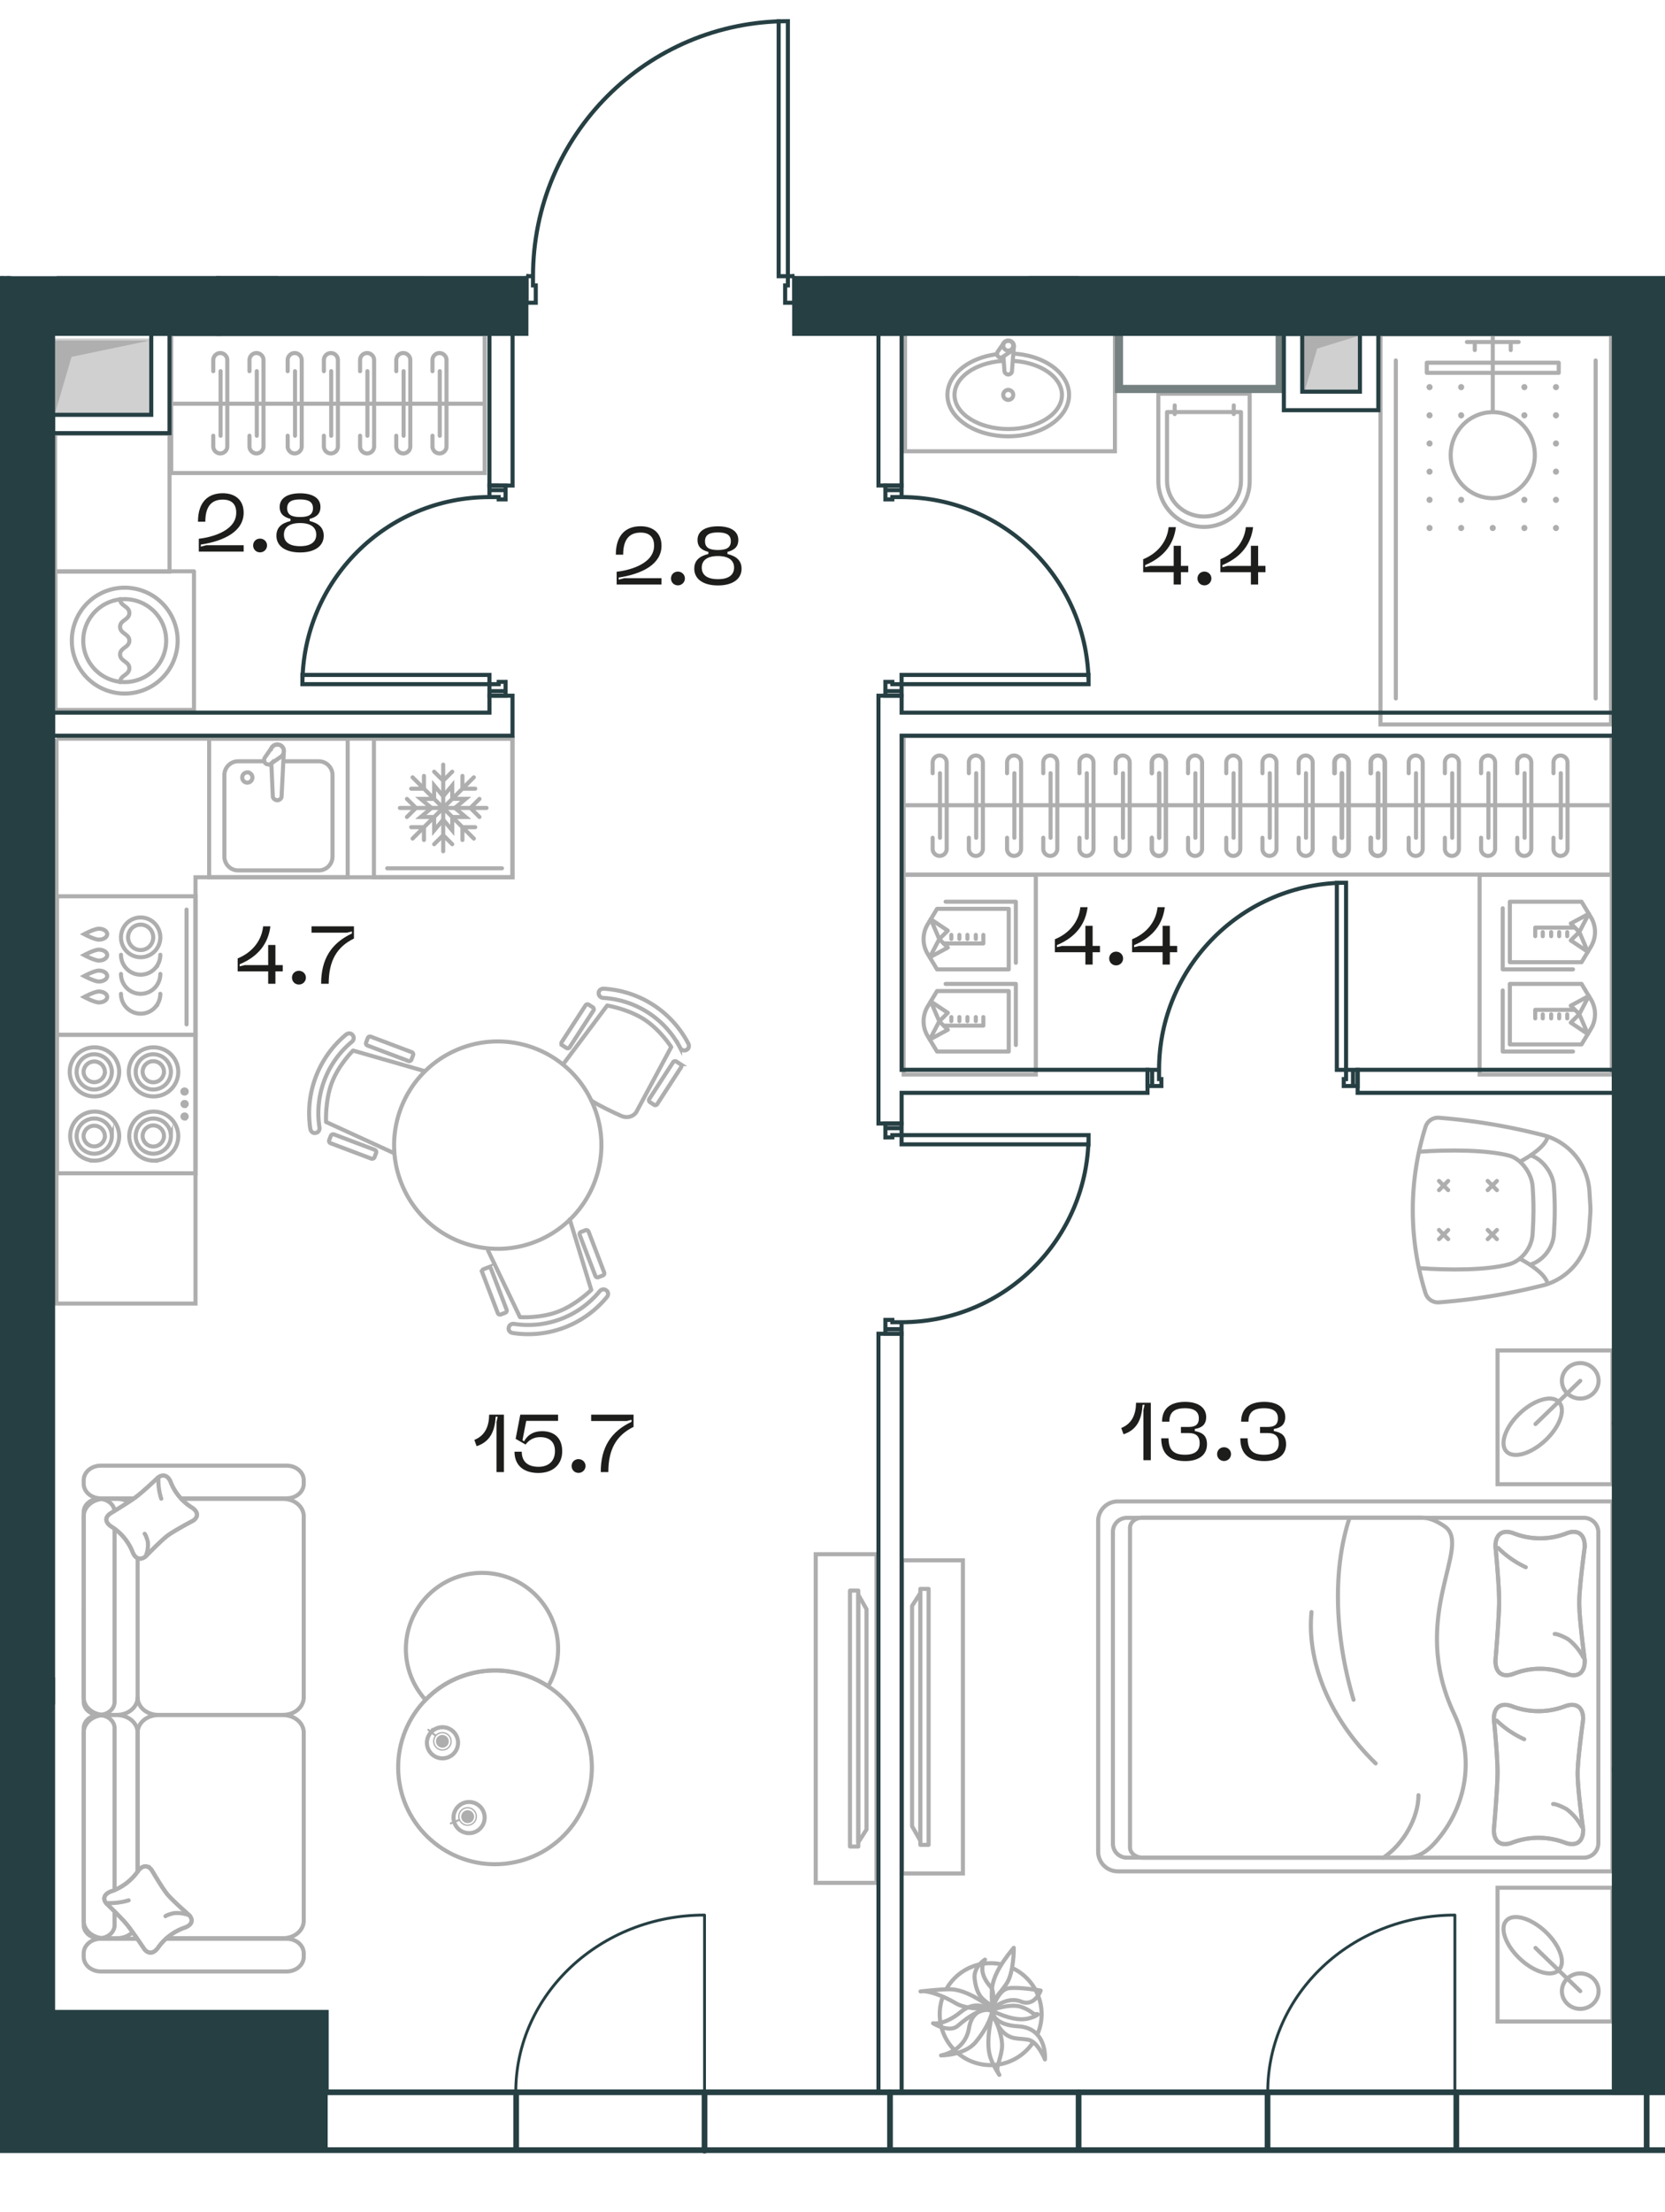 <svg version="1.1" xmlns="http://www.w3.org/2000/svg" xmlns:xlink="http://www.w3.org/1999/xlink" viewBox="198.227 533.916 204.415 271.436"><path fill="none" d="M295.753 567.81h106.889v237.542H198.227V567.813h64.624v-12.055l4.496-10.598 14.537-11.148 13.869-.096v33.893z"></path><path fill="none" d="M295.732 574.89h100.283v215.857h-157.81v-9.92H204.74V574.888h90.991z"></path><clipPath id="a"><path fill="none" d="M295.753 567.81h106.889v237.542H198.227V567.813h64.624v-12.055l4.496-10.598 14.537-11.148 13.869-.096v33.893z"></path></clipPath><g clip-path="url(#a)"><path fill="none" stroke="#263f43" stroke-linecap="square" stroke-miterlimit="10" stroke-width=".5" d="M308.913 673.221h22.961m0 1.134h-22.961m0-56.474h22.961m0-1.134h-22.961m-50.598 1.134h-22.96m0-1.134h22.96m105.172 48.462v-22.961m-1.134 0v22.961m-53.44 30.973c12.681 0 22.961-10.28 22.961-22.96m0-55.341c0-12.68-10.28-22.96-22.961-22.96m54.574 47.327c-12.681 0-22.961 10.28-22.961 22.961m-82.211-70.289c-12.68 0-22.96 10.28-22.96 22.962m73.558 56.473v-1.134m22.961 0v1.134m-22.961-1.134h-1.134m-.849.284v-1.134m0 24.661v-1.134m.85.284h1.133m0-79.435v1.134m22.961 0v-1.134m-22.961 1.134h-1.134m-.849-.283v1.134m0-24.662v1.134m.85-.284h1.133m53.44 70.289h1.134m0-22.961h-1.134m1.134 22.961v1.134m-.284.85h1.134m-24.661 0h1.134m-.284-.851v-1.134m-82.211-48.461v1.134m-22.96 0v-1.134m22.96 1.134h1.134m.851-.283v1.134m0-24.662v1.134m-.85-.284h-1.135m48.615 77.451v-.567m1.983 0v.567m0 24.661v.567m-1.983.001v-.568m0-78.301v.567m1.983 0v-.567m0-24.661v-.567m-1.983 0v.567m57.407 73.123h.567m0-1.984h-.567m-24.661 0h-.567m0 1.984h.567M260.3 618.732v.567m-1.985 0v-.567m0-24.662v-.567m1.985 0v.567m48.613 78.301v.85m-1.133.284h-.85m0 22.394h.849m1.134.283v.85m0-78.301v-.85m-1.133-.283h-.85m0-22.394h.849m1.134-.284v-.85m55.424 71.139h-.85m-.284 1.133v.85m-22.393.001v-.85m-.284-1.134h-.85m-81.361-46.477v-.85m1.135-.284h.85m0-22.394h-.85m-1.135-.284v-.85m49.465 79.151v.283m0 22.395v.283m0-78.301v-.283m0-22.394v-.283m55.707 71.421h-.284m-22.393 0h-.283m-81.077-48.461v-.283m0-22.394v-.283m47.48 77.45h1.983m0 24.661h-1.984m.001-25.228h1.983m0 .567h-1.984m.001 24.661h1.983m0 .568h-1.984m.001-78.869h1.983m0-24.661h-1.984m.001 25.228h1.983m0-.567h-1.984m.001-24.661h1.983m0-.567h-1.984m57.408 73.69v-1.984m-24.661 0v1.984m25.228 0v-1.984m-.567 0v1.984m-24.661 0v-1.984m-.567 0v1.984M260.3 618.732h-1.984m-.001-24.662h1.984m.001 25.229h-1.984m-.001-.567h1.984m.001-24.662h-1.984m-.001-.567h1.984m3.706-22.433v-2.127m0 0h-.34m-.001 0v-1.134m0 .001h-.794m0 0v3.26m0 0h1.135m31.748 0v-3.26m0 0h-.794m0 0v1.133m0 0h-.34m0 0v2.126m0 .001h1.134m-.794-34.555v31.294m0 .001h-1.134m0 0v-31.295M262.87 567.81v3.26m32.883-3.26v3.26m-66.922-29.913h3.26m0 0v-.794m0 0h-1.134m0 0v-.34m0 0h-2.126m0 0v1.134m34.555-.794h-31.294m-.001 0v-1.134m0 .001h31.294m.001 0v1.133m-31.295.794h-3.26m66.128-4.642c-17.283 0-31.294 14.01-31.294 31.294m-.279-27.446c0-17.283-14.011-31.294-31.294-31.294"></path><path fill="#d0d0d0" d="M299.44 451.025h26.713v118.478H299.44zm-68.832 99.103h19.712v18.2h-19.712zM358.01 574.81h7.15v7.235h-7.15zm-153.41.645h12.198v9.37H204.6zm.85-19.871h19.57v12.23h-19.57z"></path><path fill="#afafaf" d="M301.171 563.375v-33.158h23.616l-18.059 5.15-5.557 28.008zm-52.343 4.233h-16.49v-16.353l3.892 12.708 12.598 3.645zm-43.377.205v-12.055h19.57l-16.099 2.438-3.47 9.617zm152.913 14.232v-6.955h6.797l-5.223 1.604-1.574 5.351zm-153.383 2.61v-8.949h11.642l-9.61 2.002-2.032 6.947z"></path><path fill="#758081" fill-rule="evenodd" d="M252.504 567.803v-20.126h-20.409v3.402h17.007v16.724h3.402zm72.284-115.653v-3.402h-27.213v119.055h3.401V452.15h23.812z"></path><path d="M322.553 775.458a6.249 6.249 0 0 1 3.08 8.024m-11.162-5.561a6.245 6.245 0 0 1 6.534-2.969m4.032 9.638a6.249 6.249 0 0 1-11.088-5.542" fill="none" stroke="#aeaeae" stroke-miterlimit="10" stroke-width=".5"></path><path d="M320.08 780.973s1.393 2.73 1.149 4.404-.834 2.253-.402 3.002c.432.75-.663-.925-.99-1.909-.328-.985-.466-2.585.244-5.497Zm-.225-.353s2.421-.89 3.749-.411c1.328.477 1.398.938 1.772.888.725-.1-.232.415-1.081.573-.848.158-2.17.048-4.44-1.05Z" fill="none" stroke="#aeaeae" stroke-linecap="round" stroke-linejoin="round" stroke-width=".5"></path><path d="M325.994 778.202s-.711 2.046-2.434 1.346c-1.722-.7-3.493.895-3.493.895s.698-2.332 1.965-2.522c1.267-.19 3.962.281 3.962.281Zm-6.013 1.863s.466-1.657-.134-2.322c-1.782-1.98-.69-3.336-.69-3.336s-1.439.874-1.273 2.343c.166 1.468.647 2.123.918 2.395.57.57 1.18.92 1.18.92Zm-.133.612s-1.578-1.545-3.662.152c-2.084 1.698-3.404 1.39-3.404 1.39s1.972 1.239 3.044.306c2.995-2.608 4.022-1.848 4.022-1.848Z" fill="none" stroke="#aeaeae" stroke-linecap="round" stroke-linejoin="round" stroke-width=".5"></path><path d="M320.085 780.58s-2.41-.637-2.896 2.247c-.488 2.884-3.427 3.336-3.427 3.336s2.9 0 4.25-1.632c1.882-2.27 2.073-3.95 2.073-3.95Zm6.433 6.072s.326-3.862-3.305-4.062c-2.92-.16-3.164-1.676-3.164-1.676s.475 1.525 1.291 2.343c1.02 1.02 1.926.769 3.11.976 1.18.207 2.068 2.419 2.068 2.419Z" fill="none" stroke="#aeaeae" stroke-linecap="round" stroke-linejoin="round" stroke-width=".5"></path><path d="M322.69 772.955s.04 3.064-.92 4.457c-.959 1.393-1.765 1.978-1.71 2.841.055.864-.164-1.449-.022-2.478.141-1.028.726-2.524 2.652-4.82Z" fill="none" stroke="#aeaeae" stroke-linecap="round" stroke-linejoin="round" stroke-width=".5"></path><path d="M320.067 780.42s-3.057.216-4.503-.66c-1.446-.879-3.338-1.57-4.196-1.467-.859.105 2.699-.325 3.733-.243 1.035.082 2.562.58 4.966 2.37Z" fill="none" stroke="#aeaeae" stroke-linecap="round" stroke-linejoin="round" stroke-width=".5"></path><path d="M375.217 693.72a75.214 75.214 0 0 0 12.222-2.005l.466-.117a7.627 7.627 0 0 0 5.425-6.759l.138-1.915c.025-.338.026-.678.006-1.016l-.109-1.774a7.628 7.628 0 0 0-5.355-6.82l-.314-.082a75.156 75.156 0 0 0-12.755-2.139 1.609 1.609 0 0 0-1.7 1.116v.001a34.059 34.059 0 0 0 0 20.408l.001.006a1.607 1.607 0 0 0 1.7 1.117l.275-.022Z" fill="none" stroke="#aeaeae" stroke-miterlimit="10" stroke-width=".5"></path><path d="M372.433 689.545h.001c3.683.266 8.34.276 11.082-.478 1.555-.427 2.761-2.042 2.868-3.651l.01-.134c.127-1.962.138-3.674.005-5.635l-.015-.162c-.107-1.608-1.45-3.38-2.868-3.744-2.766-.713-7.399-.744-11.082-.478" fill="none" stroke="#aeaeae" stroke-miterlimit="10" stroke-width=".5"></path><path d="M386.042 689.124c1.6-.43 2.842-2.06 2.953-3.684l.009-.135c.132-1.978.142-3.706.006-5.684l-.015-.163c-.111-1.623-1.494-3.409-2.953-3.777" fill="none" stroke="#aeaeae" stroke-miterlimit="10" stroke-width=".5"></path><path d="M384.817 688.389s3.162 1.6 3.415 3.098m-3.415-14.993s3.162-1.601 3.415-3.098" fill="none" stroke="#aeaeae" stroke-miterlimit="10" stroke-width=".5"></path><path fill="none" stroke="#aeaeae" stroke-linecap="round" stroke-linejoin="round" stroke-width=".5" d="m374.897 679.971 1.125-1.125m-1.125 0 1.125 1.125m-1.125 6.017 1.125-1.125m-1.125 0 1.125 1.125m4.855-6.017 1.126-1.125m-1.126 0 1.126 1.125m-1.126 6.017 1.126-1.125m-1.126 0 1.126 1.125"></path><path d="M236.33 672.454a12.522 12.522 0 0 1 4.374-11.562c.263-.218.626-.197.795.034l.057.075c.17.23.107.567-.13.763a11.39 11.39 0 0 0-3.977 10.516c.047.302-.128.596-.408.656l-.092.019c-.281.06-.566-.163-.62-.501Z" fill="none" stroke="#aeaeae" stroke-miterlimit="10" stroke-width=".5"></path><path d="m246.478 675.378-8.222-3.77s-.131-2.59.708-4.809c.839-2.218 2.608-3.955 2.608-3.955l8.703 2.497" fill="none" stroke="#aeaeae" stroke-linecap="round" stroke-linejoin="round" stroke-width=".5"></path><path d="m243.176 661.852.205-.541a.29.29 0 0 1 .374-.17l5.018 1.898a.29.29 0 0 1 .17.375l-.206.542a.29.29 0 0 1-.373.168l-5.019-1.898a.29.29 0 0 1-.169-.374Z" fill="none" stroke="#aeaeae" stroke-miterlimit="10" stroke-width=".5"></path><rect x="240.944" y="671.649" width="1.16" height="5.946" rx=".29" ry=".29" transform="rotate(-69.286 241.524 674.622)" fill="none" stroke="#aeaeae" stroke-miterlimit="10" stroke-width=".5"></rect><path d="M272.73 693.1a12.522 12.522 0 0 1-11.548 4.408c-.339-.052-.564-.337-.504-.617l.02-.092c.058-.28.351-.457.655-.41a11.39 11.39 0 0 0 10.503-4.01c.195-.237.531-.3.763-.132l.075.057c.231.17.254.531.036.795Z" fill="none" stroke="#aeaeae" stroke-miterlimit="10" stroke-width=".5"></path><path d="m268.177 683.57 2.642 8.65s-1.85 1.819-4.066 2.665c-2.215.846-4.688.677-4.688.677l-3.913-8.165" fill="none" stroke="#aeaeae" stroke-linecap="round" stroke-linejoin="round" stroke-width=".5"></path><path d="m257.596 689.674.54-.206a.29.29 0 0 1 .375.167l1.914 5.013a.29.29 0 0 1-.167.373l-.542.207a.29.29 0 0 1-.374-.167l-1.914-5.011a.29.29 0 0 1 .168-.376Zm11.974-4.571.54-.206a.29.29 0 0 1 .375.167l1.917 5.01a.29.29 0 0 1-.167.375l-.542.207a.29.29 0 0 1-.374-.167l-1.917-5.01a.29.29 0 0 1 .167-.376Zm2.786-29.85a12.522 12.522 0 0 1 10.372 6.725c.158.303.061.653-.201.77l-.085.04c-.262.117-.577-.016-.719-.288a11.387 11.387 0 0 0-9.433-6.116c-.306-.019-.556-.252-.556-.539l.001-.093c0-.288.28-.519.621-.499Z" fill="none" stroke="#aeaeae" stroke-miterlimit="10" stroke-width=".5"></path><path d="m267.347 664.551 5.427-7.236s2.56.421 4.55 1.711c1.99 1.29 3.312 3.386 3.312 3.386l-4.285 7.976c-.38.586-1.163.787-1.859.474-1.103-.497-2.698-1.252-3.636-1.86" fill="none" stroke="#aeaeae" stroke-linecap="round" stroke-linejoin="round" stroke-width=".5"></path><path d="m277.947 668.779 2.918-4.502a.29.29 0 0 1 .4-.086l.487.316a.29.29 0 0 1 .086.4l-2.92 4.502a.29.29 0 0 1-.4.086l-.486-.315a.29.29 0 0 1-.085-.401Zm-10.756-6.973 2.918-4.502a.29.29 0 0 1 .401-.086l.487.315a.29.29 0 0 1 .085.4l-2.919 4.503a.29.29 0 0 1-.4.086l-.486-.315a.29.29 0 0 1-.086-.401Zm-13.084 1.046c-6.405 2.889-9.255 10.423-6.366 16.829 2.889 6.405 10.424 9.255 16.829 6.366 6.405-2.89 9.255-10.424 6.366-16.83-2.89-6.404-10.424-9.254-16.829-6.365Zm-.074 94.801a1.91 1.91 0 1 0 3.526-1.465 1.91 1.91 0 0 0-3.526 1.465Z" fill="none" stroke="#aeaeae" stroke-miterlimit="10" stroke-width=".5"></path><path d="M254.638 757.243a1.074 1.074 0 1 0 1.984-.823 1.074 1.074 0 0 0-1.984.823Z" fill="none" stroke="#aeaeae" stroke-linecap="round" stroke-linejoin="round" stroke-width=".16"></path><path d="M254.901 757.134a.79.79 0 1 0 1.458-.605.79.79 0 0 0-1.458.605" fill="#aeaeae" fill-rule="evenodd"></path><path fill="none" stroke="#aeaeae" stroke-linecap="round" stroke-linejoin="round" stroke-width=".24" d="m253.567 757.688 1.021-.424"></path><path d="M251.066 746.595a1.91 1.91 0 1 0 2.972 2.401 1.91 1.91 0 0 0-2.972-2.4Z" fill="none" stroke="#aeaeae" stroke-miterlimit="10" stroke-width=".5"></path><path d="M251.714 746.932a1.074 1.074 0 1 0 1.671 1.35 1.074 1.074 0 0 0-1.67-1.35Z" fill="none" stroke="#aeaeae" stroke-linecap="round" stroke-linejoin="round" stroke-width=".16"></path><path d="M251.936 747.11a.79.79 0 1 0 1.228.994.79.79 0 0 0-1.228-.993" fill="#aeaeae" fill-rule="evenodd"></path><path fill="none" stroke="#aeaeae" stroke-linecap="round" stroke-linejoin="round" stroke-width=".24" d="m250.813 746.203.859.694"></path><path d="M270.82 749.51c-.72-6.526-6.592-11.235-13.118-10.517-6.528.718-11.236 6.59-10.52 13.118.72 6.526 6.593 11.235 13.119 10.517 6.528-.72 11.237-6.592 10.519-13.118Z" fill="none" stroke="#aeaeae" stroke-miterlimit="10" stroke-width=".5"></path><path d="M266.693 735.268a9.26 9.26 0 0 1-1.169 5.603 11.837 11.837 0 0 0-7.823-1.879 11.846 11.846 0 0 0-7.228 3.534 9.275 9.275 0 0 1-2.358-5.214 9.345 9.345 0 0 1 8.267-10.31 9.345 9.345 0 0 1 10.311 8.266Z" fill="none" stroke="#aeaeae" stroke-miterlimit="10" stroke-width=".5"></path><path d="M215.123 725.136v17.091c0 1.185-1.134 2.146-2.533 2.146h-1.555c-1.4 0-2.533-.96-2.533-2.146V720.01c0-1.186 1.134-2.147 2.533-2.147h1.555c.524 0 1.012.135 1.417.367m.473-.43h-3.868c-1.165 0-2.11-.8-2.11-1.789v-.439c0-.988.945-1.789 2.11-1.789h22.795c1.166 0 2.111.801 2.111 1.79v.438c0 .988-.945 1.79-2.11 1.79h-12.919m-1.814 54.043h14.731c1.166 0 2.112.8 2.112 1.789v.439c0 .988-.946 1.789-2.112 1.789h-22.794c-1.166 0-2.11-.801-2.11-1.79v-.438c0-.988.944-1.79 2.11-1.79h4.422" fill="none" stroke="#aeaeae" stroke-linecap="round" stroke-linejoin="round" stroke-width=".5"></path><path d="M212.296 721.536v21.23c0 .888-.85 1.608-1.897 1.608-1.048 0-1.897-.72-1.897-1.608v-23.294c0-.888.85-1.608 1.897-1.608.986 0 1.797.638 1.888 1.455m8.202-1.456h12.496c1.399 0 2.533.961 2.533 2.146v22.218c0 1.185-1.134 2.146-2.533 2.146h-15.33c-1.398 0-2.532-.96-2.532-2.146m-.642 28.835c-.464.441-1.14.719-1.892.719h-1.554c-1.4 0-2.533-.962-2.533-2.147v-23.087c0-1.186 1.133-2.147 2.533-2.147h1.554c1.4 0 2.534.961 2.534 2.147v17.057" fill="none" stroke="#aeaeae" stroke-linecap="round" stroke-linejoin="round" stroke-width=".5"></path><path d="M212.296 768.497v1.676c0 .888-.85 1.608-1.897 1.608-1.048 0-1.897-.72-1.897-1.608v-24.165c0-.887.85-1.607 1.897-1.607 1.047 0 1.897.72 1.897 1.607v19.858m2.827-2.263v-17.057c0-1.185 1.134-2.146 2.533-2.146h15.329c1.399 0 2.534.961 2.534 2.146v23.088c0 1.185-1.135 2.146-2.534 2.146h-14.31" fill="none" stroke="#aeaeae" stroke-linecap="round" stroke-linejoin="round" stroke-width=".5"></path><path d="M221.981 720.508c-.025.021-2.224 1.176-3.104 1.808-.873.631-2.759 2.61-2.795 2.632-.688.518-1.288.208-1.59-.598a6.487 6.487 0 0 0-2.532-3.046c-.755-.466-.935-1.094-.247-1.61.018-.015 2.183-1.323 3.129-2.006.942-.68 2.748-2.42 2.771-2.435.687-.518 1.288-.208 1.591.598a6.474 6.474 0 0 0 2.531 3.046c.755.466.934 1.094.246 1.611Z" fill="none" stroke="#aeaeae" stroke-miterlimit="10" stroke-width=".5"></path><path d="M221.981 720.508c-.025.021-2.224 1.176-3.104 1.808-.873.631-2.759 2.61-2.795 2.632-.688.518-1.288.208-1.59-.598a6.487 6.487 0 0 0-2.532-3.046c-.755-.466-.935-1.094-.247-1.61.018-.015 2.183-1.323 3.129-2.006.942-.68 2.748-2.42 2.771-2.435.687-.518 1.288-.208 1.591.598a6.474 6.474 0 0 0 2.531 3.046c.755.466.934 1.094.246 1.611Z" fill="none" stroke="#aeaeae" stroke-linecap="round" stroke-linejoin="round" stroke-width=".5"></path><path d="M216.18 724.724a3.584 3.584 0 0 0 .2-1.535c-.017-.183-.25-.92-.393-1.043m1.685-6.677a7.234 7.234 0 0 0 .353 2.375" fill="none" stroke="#aeaeae" stroke-linecap="round" stroke-linejoin="round" stroke-width=".5"></path><path d="M216.822 763.37c.022.024 1.235 2.116 1.9 2.955.663.829 2.742 2.624 2.766 2.658.544.655.218 1.226-.63 1.514a6.695 6.695 0 0 0-3.2 2.409c-.49.719-1.15.889-1.692.234-.015-.016-1.39-2.077-2.107-2.977-.717-.896-2.544-2.615-2.56-2.636-.543-.655-.218-1.226.629-1.514a6.7 6.7 0 0 0 3.2-2.41c.49-.717 1.15-.89 1.694-.233Z" fill="none" stroke="#aeaeae" stroke-miterlimit="10" stroke-width=".5"></path><path d="M216.822 763.37c.022.024 1.235 2.116 1.9 2.955.663.829 2.742 2.624 2.766 2.658.544.655.218 1.226-.63 1.514a6.695 6.695 0 0 0-3.2 2.409c-.49.719-1.15.889-1.692.234-.015-.016-1.39-2.077-2.107-2.977-.717-.896-2.544-2.615-2.56-2.636-.543-.655-.218-1.226.629-1.514a6.7 6.7 0 0 0 3.2-2.41c.49-.717 1.15-.89 1.694-.233Z" fill="none" stroke="#aeaeae" stroke-linecap="round" stroke-linejoin="round" stroke-width=".5"></path><path d="M221.252 768.89a4.154 4.154 0 0 0-1.613-.19c-.193.016-.966.237-1.096.373m-7.017-1.603a8.31 8.31 0 0 0 2.495-.336" fill="none" stroke="#aeaeae" stroke-linecap="round" stroke-linejoin="round" stroke-width=".5"></path><path fill="none" stroke="#aeaeae" stroke-miterlimit="10" stroke-width=".5" d="M298.374 724.655h7.467v40.333h-7.467z"></path><path fill="none" stroke="#aeaeae" stroke-linecap="round" stroke-linejoin="round" stroke-width=".5" d="M302.582 729.118h1.016v31.408h-1.016z"></path><path fill="none" stroke="#aeaeae" stroke-linecap="round" stroke-linejoin="round" stroke-width=".5" d="M303.597 760.02v-30.396l1.016 1.78v27.032l-1.016 1.583z"></path><path fill="none" stroke="#aeaeae" stroke-miterlimit="10" stroke-width=".5" d="M382.083 699.646h14.108v16.42h-14.108z"></path><path d="M389.983 703.374c0 1.202 1.009 2.176 2.254 2.176 1.244 0 2.254-.974 2.254-2.176s-1.01-2.176-2.254-2.176c-1.245 0-2.254.974-2.254 2.176Zm-5.23 4.049c-1.758 1.697-2.447 3.785-1.539 4.662.91.877 3.07.21 4.83-1.486 1.757-1.698 2.446-3.785 1.538-4.662-.908-.877-3.07-.212-4.829 1.486Z" fill="none" stroke="#aeaeae" stroke-miterlimit="10" stroke-width=".5"></path><path fill="none" stroke="#aeaeae" stroke-linecap="round" stroke-miterlimit="10" stroke-width=".5" d="m389.583 705.937 2.654-2.563m-5.497 5.306 2.655-2.563"></path><path fill="none" stroke="#aeaeae" stroke-miterlimit="10" stroke-width=".5" d="M382.083 765.584h14.108v16.42h-14.108z"></path><path d="M389.983 778.276c0-1.202 1.009-2.176 2.254-2.176 1.244 0 2.254.974 2.254 2.176s-1.01 2.176-2.254 2.176c-1.245 0-2.254-.974-2.254-2.176Zm-5.23-4.048c-1.758-1.698-2.447-3.785-1.539-4.662.91-.877 3.07-.212 4.83 1.486 1.757 1.697 2.446 3.785 1.538 4.662s-3.07.211-4.829-1.486Z" fill="none" stroke="#aeaeae" stroke-miterlimit="10" stroke-width=".5"></path><path fill="none" stroke="#aeaeae" stroke-linecap="round" stroke-miterlimit="10" stroke-width=".5" d="m389.583 775.714 2.654 2.562m-5.497-5.306 2.655 2.564"></path><path d="M335.463 718.175h60.728v45.398h-60.728a2.413 2.413 0 0 1-2.413-2.413v-40.572a2.413 2.413 0 0 1 2.413-2.413Z" fill="none" stroke="#aeaeae" stroke-miterlimit="10" stroke-width=".5"></path><path d="M336.573 720.189h56.105c.983 0 1.78.797 1.78 1.78v38.145a1.78 1.78 0 0 1-1.781 1.779h-56.104a1.712 1.712 0 0 1-1.712-1.712v-38.28c0-.945.767-1.712 1.712-1.712Z" fill="none" stroke="#aeaeae" stroke-miterlimit="10" stroke-width=".5"></path><path d="M392.79 723.712c.003.062-.64 4.671-.678 6.724-.033 2.036.683 7.19.679 7.27 0 1.631-.98 2.131-2.306 1.594a8.877 8.877 0 0 0-6.354 0c-1.327.537-2.306.037-2.305-1.595-.001-.04.412-4.787.45-6.996.035-2.2-.451-6.946-.45-6.997 0-1.63.978-2.13 2.305-1.595a8.877 8.877 0 0 0 6.354 0c1.327-.536 2.308-.037 2.306 1.595Z" fill="none" stroke="#aeaeae" stroke-miterlimit="10" stroke-width=".5"></path><path d="M392.79 723.712c.003.062-.64 4.671-.678 6.724-.033 2.036.683 7.19.679 7.27 0 1.631-.98 2.131-2.306 1.594a8.877 8.877 0 0 0-6.354 0c-1.327.537-2.306.037-2.305-1.595-.001-.04.412-4.787.45-6.996.035-2.2-.451-6.946-.45-6.997 0-1.63.978-2.13 2.305-1.595a8.877 8.877 0 0 0 6.354 0c1.327-.536 2.308-.037 2.306 1.595Z" fill="none" stroke="#aeaeae" stroke-linecap="round" stroke-linejoin="round" stroke-width=".5"></path><path d="M392.597 737.289a6.903 6.903 0 0 0-1.778-2.151c-.252-.2-1.42-.751-1.718-.693m-6.941-10.558a12.126 12.126 0 0 0 3.389 2.366" fill="none" stroke="#aeaeae" stroke-linecap="round" stroke-linejoin="round" stroke-width=".5"></path><path d="M336.958 760.632c0 .697.698 1.262 1.562 1.262h32.376c1.517 0 2.606-.85 3.452-1.778 3.602-3.956 5.193-9.981 2.412-15.85-5.722-12.076 2.36-20.63-1.19-23.04-.822-.558-1.774-1.07-2.905-1.07H338.52c-.863 0-1.562.565-1.562 1.262v39.214" fill="none" stroke="#aeaeae" stroke-miterlimit="10" stroke-width=".5"></path><path d="M368.066 761.894c2.493-1.664 4.31-4.936 4.31-7.667m-13.133-22.473c-.59 6.004 2.147 13.04 7.88 18.574m-3.209-30.14c-1.98 5.982-1.975 14.02.493 22.328" fill="none" stroke="#aeaeae" stroke-linecap="round" stroke-miterlimit="10" stroke-width=".5"></path><path d="M392.596 744.891c.003.061-.639 4.537-.679 6.53-.032 1.977.684 6.98.68 7.06 0 1.583-.979 2.068-2.306 1.548a9.116 9.116 0 0 0-6.354 0c-1.327.521-2.306.035-2.305-1.549 0-.04.411-4.65.45-6.795.034-2.136-.45-6.745-.45-6.794 0-1.584.978-2.07 2.305-1.549a9.116 9.116 0 0 0 6.354 0c1.327-.52 2.307-.035 2.305 1.55Z" fill="none" stroke="#aeaeae" stroke-miterlimit="10" stroke-width=".5"></path><path d="M392.596 744.891c.003.061-.639 4.537-.679 6.53-.032 1.977.684 6.98.68 7.06 0 1.583-.979 2.068-2.306 1.548a9.116 9.116 0 0 0-6.354 0c-1.327.521-2.306.035-2.305-1.549 0-.04.411-4.65.45-6.795.034-2.136-.45-6.745-.45-6.794 0-1.584.978-2.07 2.305-1.549a9.116 9.116 0 0 0 6.354 0c1.327-.52 2.307-.035 2.305 1.55Z" fill="none" stroke="#aeaeae" stroke-linecap="round" stroke-linejoin="round" stroke-width=".5"></path><path d="M392.403 758.075a6.734 6.734 0 0 0-1.778-2.089c-.251-.193-1.42-.729-1.718-.673m-6.941-10.253a12.155 12.155 0 0 0 3.39 2.299" fill="none" stroke="#aeaeae" stroke-linecap="round" stroke-linejoin="round" stroke-width=".5"></path><path fill="none" stroke="#aeaeae" stroke-miterlimit="10" stroke-width=".5" d="M308.977 725.4h7.467v38.43h-7.467z"></path><path fill="none" stroke="#aeaeae" stroke-linecap="round" stroke-linejoin="round" stroke-width=".5" d="M311.219 728.911h1.016v31.408h-1.016z"></path><path fill="none" stroke="#aeaeae" stroke-linecap="round" stroke-linejoin="round" stroke-width=".5" d="M311.22 729.417v30.395l-1.017-1.78V731l1.016-1.582z"></path><path d="M339.641 636.73v1.362c0 .473.388.862.862.862a.865.865 0 0 0 .862-.862v-10.594a.865.865 0 0 0-.862-.862.865.865 0 0 0-.862.862v1.31m.901-.001v7.922m3.544.001v1.362c0 .473.388.862.86.862a.866.866 0 0 0 .864-.862v-10.594a.865.865 0 0 0-.863-.862.864.864 0 0 0-.861.862v1.31m.899-.001v7.922m3.793.001v1.362c0 .473.388.862.861.862a.866.866 0 0 0 .863-.862v-10.594a.865.865 0 0 0-.863-.862.864.864 0 0 0-.861.862v1.31m.899-.001v7.922m3.544.001v1.362c0 .473.388.862.862.862a.865.865 0 0 0 .862-.862v-10.594a.865.865 0 0 0-.862-.862.865.865 0 0 0-.862.862v1.31m.901-.001v7.922m3.544.001v1.362c0 .473.388.862.86.862a.866.866 0 0 0 .864-.862v-10.594a.865.865 0 0 0-.863-.862.864.864 0 0 0-.861.862v1.31m.9-.001v7.922m3.544.001v1.362c0 .473.388.862.86.862a.865.865 0 0 0 .863-.862v-10.594a.865.865 0 0 0-.862-.862.864.864 0 0 0-.861.862v1.31m.9-.001v7.922m3.543.001v1.362c0 .473.388.862.862.862a.865.865 0 0 0 .862-.862v-10.594a.865.865 0 0 0-.862-.862.865.865 0 0 0-.862.862v1.31m.901-.001v7.922" fill="none" stroke="#aeaeae" stroke-linecap="round" stroke-miterlimit="10" stroke-width=".5"></path><path d="M362.038 636.73v1.362c0 .473.388.862.862.862a.865.865 0 0 0 .862-.862v-10.594a.865.865 0 0 0-.862-.862.865.865 0 0 0-.862.862v1.31m.9-.001v7.922m3.544.001v1.362c0 .473.388.862.861.862a.866.866 0 0 0 .863-.862v-10.594a.865.865 0 0 0-.863-.862.864.864 0 0 0-.86.862v1.31m.899-.001v7.922m3.792.001v1.362c0 .473.388.862.861.862a.866.866 0 0 0 .863-.862v-10.594a.866.866 0 0 0-.863-.862.864.864 0 0 0-.86.862v1.31m.899-.001v7.922m3.544.001v1.362c0 .473.388.862.862.862a.865.865 0 0 0 .862-.862v-10.594a.865.865 0 0 0-.862-.862.865.865 0 0 0-.862.862v1.31m.9-.001v7.922m3.544.001v1.362c0 .473.388.862.861.862a.866.866 0 0 0 .863-.862v-10.594a.865.865 0 0 0-.863-.862.864.864 0 0 0-.861.862v1.31m.9-.001v7.922m3.545.001v1.362c0 .473.387.862.86.862a.865.865 0 0 0 .862-.862v-10.594a.865.865 0 0 0-.862-.862.864.864 0 0 0-.86.862v1.31m.899-.001v7.922m3.544.001v1.362c0 .473.388.862.862.862a.865.865 0 0 0 .862-.862v-10.594a.865.865 0 0 0-.862-.862.865.865 0 0 0-.862.862v1.31m.9-.001v7.922m-77.12.001v1.362c0 .473.387.862.861.862a.865.865 0 0 0 .862-.862v-10.594a.865.865 0 0 0-.862-.862.865.865 0 0 0-.862.862v1.31m.901-.001v7.922m3.543.001v1.362c0 .473.388.862.861.862a.866.866 0 0 0 .863-.862v-10.594a.865.865 0 0 0-.863-.862.864.864 0 0 0-.86.862v1.31m.899-.001v7.922m3.793.001v1.362c0 .473.388.862.86.862a.866.866 0 0 0 .864-.862v-10.594a.865.865 0 0 0-.863-.862.864.864 0 0 0-.861.862v1.31m.899-.001v7.922m3.545.001v1.362c0 .473.388.862.861.862a.865.865 0 0 0 .862-.862v-10.594a.865.865 0 0 0-.862-.862.865.865 0 0 0-.862.862v1.31m.901-.001v7.922m3.543.001v1.362c0 .473.388.862.861.862a.866.866 0 0 0 .863-.862v-10.594a.865.865 0 0 0-.863-.862.864.864 0 0 0-.86.862v1.31m.9-.001v7.922m3.544.001v1.362c0 .473.388.862.86.862a.866.866 0 0 0 .864-.862v-10.594a.866.866 0 0 0-.863-.862.864.864 0 0 0-.861.862v1.31m.899-.001v7.922m3.544.001v1.362c0 .473.388.862.862.862a.865.865 0 0 0 .862-.862v-10.594a.865.865 0 0 0-.862-.862.865.865 0 0 0-.862.862v1.31m.901-.001v7.922" fill="none" stroke="#aeaeae" stroke-linecap="round" stroke-miterlimit="10" stroke-width=".5"></path><path fill="none" stroke="#aeaeae" stroke-miterlimit="10" stroke-width=".5" d="M309.168 624.228h86.905v17.016h-86.905zm0 8.508h86.905m-16.193 8.542h16.235v24.505H379.88zm-70.716 0h16.234v24.505h-16.234z"></path><path d="M383.595 652.003v-7.427h8.801l1.15 1.905a3.497 3.497 0 0 1 0 3.617l-1.15 1.905h-8.8Z" fill="none" stroke="#aeaeae" stroke-linecap="round" stroke-linejoin="round" stroke-width=".5"></path><path fill="none" stroke="#aeaeae" stroke-linecap="round" stroke-linejoin="round" stroke-width=".5" d="m393.29 646.056-1.167 2.233-1.048-1.039 2.215-1.194zm-.123 4.671-1.044-2.438-1.048 1.04 2.092 1.398zm-6.456-1.922v-1.048h4.875m-.946.556v.492m-.987-.492v.492m-.986-.492v.492m-1.032-.492v.492m-4.915-3.422v7.496h8.624m-7.749 9.211v-7.428h8.801l1.15 1.906a3.495 3.495 0 0 1 0 3.616l-1.15 1.906h-8.8Z"></path><path fill="none" stroke="#aeaeae" stroke-linecap="round" stroke-linejoin="round" stroke-width=".5" d="m393.29 656.143-1.167 2.233-1.048-1.039 2.215-1.194zm-.123 4.67-1.044-2.437-1.048 1.04 2.092 1.397zm-6.456-1.92v-1.048h4.875m-.946.555v.492m-.987-.492v.492m-.986-.492v.492m-1.032-.492v.492m-4.915-3.422v7.496h8.624m-69.274-7.427v7.427h-8.801l-1.15-1.905a3.501 3.501 0 0 1 0-3.617l1.15-1.905h8.8Z"></path><path fill="none" stroke="#aeaeae" stroke-linecap="round" stroke-linejoin="round" stroke-width=".5" d="m312.376 661.486 1.167-2.233 1.048 1.039-2.215 1.194zm.123-4.671 1.044 2.437 1.048-1.039-2.092-1.398zm6.455 1.921v1.048h-4.875m.946-.556v-.492m.987.492v-.492m.987.492v-.492m1.031.492v-.492m4.916 3.423v-7.496h-8.625m7.749-9.211v7.427h-8.801l-1.15-1.905a3.501 3.501 0 0 1 0-3.617l1.15-1.905h8.8Z"></path><path fill="none" stroke="#aeaeae" stroke-linecap="round" stroke-linejoin="round" stroke-width=".5" d="m312.376 651.398 1.167-2.233 1.048 1.04-2.215 1.193zm.123-4.67 1.044 2.437 1.048-1.039-2.092-1.398z"></path><path fill="none" stroke="#aeaeae" stroke-linecap="round" stroke-linejoin="round" stroke-width=".5" d="M318.954 648.649v1.048h-4.875m.946-.556v-.492m.987.492v-.492m.987.492v-.492m1.031.492v-.492m4.916 3.423v-7.496h-8.625"></path><path d="M224.41 579.469v-1.363c0-.473.388-.862.862-.862s.862.389.862.862V588.7a.865.865 0 0 1-.862.862.865.865 0 0 1-.862-.862v-1.308m.9 0v-7.923m3.544 0v-1.363c0-.473.388-.862.861-.862.475 0 .863.389.863.862V588.7a.865.865 0 0 1-.863.862.864.864 0 0 1-.86-.862v-1.308m.898 0v-7.923m3.793 0v-1.363c0-.473.388-.862.861-.862.474 0 .863.389.863.862V588.7a.866.866 0 0 1-.863.862.864.864 0 0 1-.86-.862v-1.308m.899 0v-7.923m3.544 0v-1.363c0-.473.388-.862.862-.862s.862.389.862.862V588.7a.865.865 0 0 1-.862.862.865.865 0 0 1-.862-.862v-1.308m.9 0v-7.923m3.544 0v-1.363c0-.473.388-.862.861-.862.475 0 .863.389.863.862V588.7a.865.865 0 0 1-.863.862.864.864 0 0 1-.86-.862v-1.308m.899 0v-7.923m3.544 0v-1.363c0-.473.389-.862.862-.862.474 0 .862.389.862.862V588.7a.865.865 0 0 1-.862.862.865.865 0 0 1-.862-.862v-1.308m.9 0v-7.923m3.544 0v-1.363c0-.473.388-.862.86-.862.476 0 .864.389.864.862V588.7a.865.865 0 0 1-.863.862.864.864 0 0 1-.861-.862v-1.308m.9 0v-7.923" fill="none" stroke="#aeaeae" stroke-linecap="round" stroke-miterlimit="10" stroke-width=".5"></path><path fill="none" stroke="#aeaeae" stroke-miterlimit="10" stroke-width=".5" d="M219.248 574.954h38.483v17.016h-38.483zm0 8.508h38.483m-52.743 3.678h14.054v16.926h-14.054z"></path><path fill="none" stroke="#aeaeae" stroke-linecap="round" stroke-linejoin="round" stroke-width=".5" d="M205.036 604.03h17.008v17.008h-17.008z"></path><circle cx="213.54" cy="612.535" r="6.496" transform="rotate(-67.5 213.54 612.535)" fill="none" stroke="#aeaeae" stroke-linecap="round" stroke-linejoin="round" stroke-width=".5"></circle><path d="M218.63 612.536a5.093 5.093 0 0 1-5.091 5.086c-2.808 0-5.091-2.28-5.091-5.086s2.283-5.09 5.09-5.09a5.095 5.095 0 0 1 5.091 5.09Z" fill="none" stroke="#aeaeae" stroke-linecap="round" stroke-linejoin="round" stroke-width=".5"></path><path d="M212.971 617.622c0-.846 1.135-.846 1.135-1.693 0-.848-1.135-.848-1.135-1.695 0-.846 1.135-.846 1.135-1.693 0-.848-1.135-.848-1.135-1.696 0-.849 1.135-.849 1.135-1.699s-1.135-.85-1.135-1.699m138.681-14.476v-10.735h-11.214v10.735a5.607 5.607 0 0 0 11.214 0Z" fill="none" stroke="#aeaeae" stroke-linecap="round" stroke-linejoin="round" stroke-width=".5"></path><path d="M341.507 584.487v8.464c0 2.4 2.035 4.355 4.537 4.355 2.503 0 4.54-1.954 4.54-4.355v-8.464h-9.078Zm.941.246v-1.065m7.251 1.065v-1.065" fill="none" stroke="#aeaeae" stroke-linecap="round" stroke-linejoin="round" stroke-width=".5"></path><path fill="none" stroke="#aeaeae" stroke-miterlimit="10" stroke-width=".5" d="M367.709 622.825v-47.863h28.306v47.863h-28.306z"></path><path fill="none" stroke="#aeaeae" stroke-linecap="round" stroke-miterlimit="10" stroke-width=".5" d="M394.127 619.633v-41.48m-24.532-.001v41.48"></path><path d="M374.107 598.714a.374.374 0 0 0-.369-.378c-.204 0-.37.17-.37.378s.166.377.37.377a.373.373 0 0 0 .37-.377m3.879 0a.373.373 0 0 0-.37-.377.374.374 0 0 0-.37.377c0 .208.167.377.37.377a.373.373 0 0 0 .37-.377m3.88 0a.374.374 0 0 0-.37-.377.373.373 0 0 0-.37.377c0 .208.166.377.37.377s.37-.169.37-.377m3.88 0a.374.374 0 0 0-.37-.377.373.373 0 0 0-.37.377c0 .208.166.377.37.377s.37-.169.37-.377m3.879 0a.373.373 0 0 0-.37-.377.373.373 0 0 0-.368.377c0 .208.165.377.369.377a.373.373 0 0 0 .369-.377m-15.519-3.457a.374.374 0 0 0-.369-.378c-.204 0-.37.17-.37.378s.166.377.37.377a.373.373 0 0 0 .37-.377m3.879 0a.374.374 0 0 0-.37-.378c-.203 0-.37.17-.37.378s.167.377.37.377a.373.373 0 0 0 .37-.377m7.76 0a.375.375 0 0 0-.37-.378.374.374 0 0 0-.37.378c0 .208.166.377.37.377s.37-.17.37-.377m3.879 0a.374.374 0 0 0-.37-.378.374.374 0 0 0-.368.378c0 .208.165.377.369.377a.373.373 0 0 0 .369-.377m-15.519-3.457a.374.374 0 0 0-.369-.379c-.204 0-.37.17-.37.378s.166.377.37.377a.373.373 0 0 0 .37-.377m15.518.001a.374.374 0 0 0-.37-.379.374.374 0 0 0-.368.378c0 .208.165.377.369.377a.373.373 0 0 0 .369-.377m-15.519-3.457a.373.373 0 0 0-.369-.378.374.374 0 0 0-.37.378c0 .208.166.377.37.377a.373.373 0 0 0 .37-.377m15.518 0a.373.373 0 0 0-.37-.378.373.373 0 0 0-.368.378c0 .208.165.377.369.377a.373.373 0 0 0 .369-.377m-15.519-3.458a.373.373 0 0 0-.369-.377.374.374 0 0 0-.37.377c0 .209.166.378.37.378a.373.373 0 0 0 .37-.378m3.879 0a.373.373 0 0 0-.37-.377.374.374 0 0 0-.37.377c0 .209.167.378.37.378a.373.373 0 0 0 .37-.378m7.76 0a.374.374 0 0 0-.37-.377.373.373 0 0 0-.37.377c0 .209.166.378.37.378s.37-.17.37-.378m3.879 0a.373.373 0 0 0-.37-.377.373.373 0 0 0-.368.377c0 .209.165.378.369.378a.373.373 0 0 0 .369-.378m-15.519-3.458a.373.373 0 0 0-.369-.377.374.374 0 0 0-.37.377c0 .21.166.378.37.378a.373.373 0 0 0 .37-.378m3.879 0a.373.373 0 0 0-.37-.377.374.374 0 0 0-.37.377c0 .21.167.378.37.378a.373.373 0 0 0 .37-.378m7.76 0a.374.374 0 0 0-.37-.377.373.373 0 0 0-.37.377c0 .21.166.378.37.378s.37-.169.37-.378m3.879 0a.373.373 0 0 0-.37-.377.373.373 0 0 0-.368.377c0 .21.165.378.369.378a.373.373 0 0 0 .369-.378" fill="#aeaeae" fill-rule="evenodd"></path><path fill="none" stroke="#aeaeae" stroke-linecap="round" stroke-linejoin="round" stroke-width=".5" d="M373.399 578.43h16.197v1.243h-16.197zm8.098-3.487v9.555m-3.175-8.608h6.35m-5.382 0v.986m4.414-.986v.986m-2.207 18.178c2.854 0 5.166-2.363 5.166-5.278s-2.312-5.278-5.166-5.278c-2.853 0-5.165 2.363-5.165 5.278s2.312 5.278 5.165 5.278Zm-60.098-18.724a.611.611 0 1 0 1.222.002.611.611 0 0 0-1.222-.001Zm-.823 1.06c-3.438.455-6.031 2.516-6.031 4.989 0 2.806 3.343 5.082 7.466 5.082 4.124 0 7.466-2.276 7.466-5.082 0-2.611-2.891-4.762-6.613-5.05"></path><path d="M321.246 578.214c-3.282.241-5.83 2.013-5.83 4.164 0 2.315 2.953 4.191 6.595 4.191s6.594-1.876 6.594-4.19c0-2.158-2.561-3.934-5.856-4.167" fill="none" stroke="#aeaeae" stroke-linecap="round" stroke-linejoin="round" stroke-width=".5"></path><path d="M322.01 582.992a.612.612 0 1 0 .002-1.225.612.612 0 0 0-.002 1.225Zm-.595-5.311.039.521.096 1.276c.016.251.306.398.46.398.14-.002.447-.114.456-.398l.097-1.277.138-1.79c0-.38-.31-.692-.69-.692s-.691.311-.691.691" fill="none" stroke="#aeaeae" stroke-linecap="round" stroke-linejoin="round" stroke-width=".5"></path><path d="m321.394 577.683 1.078-.745c.292-.29.311-.749.042-1.018-.268-.268-.726-.25-1.017.041l-.75 1.074c-.18.204-.089.522.02.631.102.1.404.228.627.017Z" fill="none" stroke="#aeaeae" stroke-linecap="round" stroke-linejoin="round" stroke-width=".5"></path><path fill="none" stroke="#aeaeae" stroke-miterlimit="10" stroke-width=".5" d="M309.34 574.79h25.767v14.51H309.34zm-104.177 49.779h55.98v17.008H222.23v52.316h-17.077l.01-69.324z"></path><path fill="none" stroke="#aeaeae" stroke-miterlimit="10" stroke-width=".5" d="M205.222 660.9h17.008v17.007h-17.008z"></path><path d="M209.797 668.47a3.009 3.009 0 1 0 0-6.017 3.009 3.009 0 0 0 0 6.018Z" fill="none" stroke="#aeaeae" stroke-linecap="round" stroke-miterlimit="10" stroke-width=".5"></path><path d="M211.956 665.461a2.16 2.16 0 0 0-4.32 0c0 1.19.968 2.16 2.16 2.16 1.191 0 2.16-.97 2.16-2.16Z" fill="none" stroke="#aeaeae" stroke-linecap="round" stroke-miterlimit="10" stroke-width=".5"></path><path d="M211.107 665.461a1.311 1.311 0 0 0-2.621 0 1.311 1.311 0 0 0 2.62 0Zm-1.31 10.891a3.009 3.009 0 1 0 0-6.017 3.009 3.009 0 0 0 0 6.017Z" fill="none" stroke="#aeaeae" stroke-linecap="round" stroke-miterlimit="10" stroke-width=".5"></path><path d="M211.956 673.343a2.16 2.16 0 0 0-4.32 0c0 1.19.968 2.159 2.16 2.159 1.191 0 2.16-.97 2.16-2.16Z" fill="none" stroke="#aeaeae" stroke-linecap="round" stroke-miterlimit="10" stroke-width=".5"></path><path d="M211.107 673.343a1.311 1.311 0 0 0-2.621 0 1.311 1.311 0 0 0 2.62 0Zm5.942-4.873a3.009 3.009 0 1 0 0-6.017 3.009 3.009 0 0 0 0 6.018Z" fill="none" stroke="#aeaeae" stroke-linecap="round" stroke-miterlimit="10" stroke-width=".5"></path><path d="M219.209 665.461a2.16 2.16 0 0 0-4.32 0c0 1.19.968 2.16 2.16 2.16 1.19 0 2.16-.97 2.16-2.16Z" fill="none" stroke="#aeaeae" stroke-linecap="round" stroke-miterlimit="10" stroke-width=".5"></path><path d="M218.36 665.461a1.311 1.311 0 0 0-2.622 0 1.311 1.311 0 0 0 2.621 0Zm-1.311 10.891a3.009 3.009 0 1 0 0-6.017 3.009 3.009 0 0 0 0 6.017Z" fill="none" stroke="#aeaeae" stroke-linecap="round" stroke-miterlimit="10" stroke-width=".5"></path><path d="M219.209 673.343a2.16 2.16 0 0 0-4.32 0c0 1.19.968 2.159 2.16 2.159 1.19 0 2.16-.97 2.16-2.16Z" fill="none" stroke="#aeaeae" stroke-linecap="round" stroke-miterlimit="10" stroke-width=".5"></path><path d="M218.36 673.343a1.31 1.31 0 0 0-2.622 0 1.311 1.311 0 0 0 2.621 0Z" fill="none" stroke="#aeaeae" stroke-linecap="round" stroke-miterlimit="10" stroke-width=".5"></path><path d="M220.882 668.12a.25.25 0 1 0 0-.499.25.25 0 1 0 0 .499Zm0 1.533a.25.25 0 1 0 0-.499.25.25 0 1 0 0 .5Zm0 1.531a.25.25 0 1 0 0-.499.25.25 0 1 0 0 .5Zm3.024-46.618h17.008v17.008h-17.008z" fill="none" stroke="#aeaeae" stroke-miterlimit="10" stroke-width=".5"></path><path d="M230.66 627.343h-3.2c-.932 0-1.687.762-1.687 1.701v9.991c0 .94.755 1.701 1.687 1.701h9.905c.931 0 1.686-.76 1.686-1.7v-9.992c0-.939-.755-1.7-1.686-1.7h-4.288" fill="none" stroke="#aeaeae" stroke-linecap="round" stroke-miterlimit="10" stroke-width=".5"></path><path d="m231.54 627.604.182 4.054c.019.298.36.472.54.472.166-.003.526-.136.535-.472l.277-5.562a.817.817 0 0 0-.811-.818.817.817 0 0 0-.81.818" fill="none" stroke="#aeaeae" stroke-miterlimit="10" stroke-width=".5"></path><path d="m231.54 627.604 1.266-.882c.342-.345.364-.887.048-1.205-.315-.318-.853-.296-1.194.049l-.88 1.27c-.213.243-.104.619.024.749.119.116.474.27.736.019Z" fill="none" stroke="#aeaeae" stroke-miterlimit="10" stroke-width=".5"></path><path d="M227.966 629.334c0 .348.28.63.625.63a.628.628 0 0 0 .625-.63c0-.348-.28-.63-.625-.63a.628.628 0 0 0-.625.63Z" fill="none" stroke="#aeaeae" stroke-linecap="round" stroke-miterlimit="10" stroke-width=".5"></path><path fill="none" stroke="#aeaeae" stroke-miterlimit="10" stroke-width=".5" d="M205.223 643.911h17.008v17.008h-17.008z"></path><path fill="none" stroke="#aeaeae" stroke-linecap="round" stroke-miterlimit="10" stroke-width=".5" d="M221.132 645.542v14.09m-4.546-11.785a1.569 1.569 0 0 1 0 2.204 1.527 1.527 0 0 1-1.049.456 1.526 1.526 0 0 1-1.134-.456 1.57 1.57 0 0 1 0-2.204 1.533 1.533 0 0 1 2.183 0Z"></path><path d="M217.202 647.225a2.455 2.455 0 0 1 0 3.448 2.396 2.396 0 0 1-3.414 0 2.455 2.455 0 0 1 0-3.448 2.398 2.398 0 0 1 3.414 0Z" fill="none" stroke="#aeaeae" stroke-linecap="round" stroke-miterlimit="10" stroke-width=".5"></path><path d="M217.91 651.093c0 .65-.252 1.24-.662 1.677a2.397 2.397 0 0 1-1.753.761c-1.333 0-2.414-1.091-2.414-2.438" fill="none" stroke="#aeaeae" stroke-linecap="round" stroke-miterlimit="10" stroke-width=".5"></path><path d="M217.91 653.442c0 .65-.252 1.24-.662 1.677a2.397 2.397 0 0 1-1.753.761c-1.333 0-2.414-1.09-2.414-2.438m4.829 2.438c0 .65-.252 1.24-.662 1.678a2.397 2.397 0 0 1-1.753.76 2.425 2.425 0 0 1-2.414-2.437" fill="none" stroke="#aeaeae" stroke-linecap="round" stroke-miterlimit="10" stroke-width=".5"></path><path d="M210.37 655.598c.563 0 1.019.3 1.019.67 0 .372-.456.672-1.02.672-.562 0-1.806-.671-1.806-.671s1.244-.671 1.807-.671Zm0-2.57c.563 0 1.019.301 1.019.671 0 .371-.456.671-1.02.671-.562 0-1.806-.67-1.806-.67s1.244-.672 1.807-.672Zm0-5.138c.563 0 1.019.3 1.019.67 0 .372-.456.672-1.02.672-.562 0-1.806-.671-1.806-.671s1.244-.671 1.807-.671Zm0 2.569c.563 0 1.019.3 1.019.67 0 .372-.456.672-1.02.672-.562 0-1.806-.671-1.806-.671s1.244-.671 1.807-.671Zm33.766-25.893h17.008v17.008h-17.008z" fill="none" stroke="#aeaeae" stroke-miterlimit="10" stroke-width=".5"></path><path fill="none" stroke="#aeaeae" stroke-linecap="round" stroke-miterlimit="10" stroke-width=".5" d="M251.524 631.791v-1.484l1.115 1.329"></path><path fill="none" stroke="#aeaeae" stroke-linecap="round" stroke-miterlimit="10" stroke-width=".5" d="M253.75 631.791v-1.484l-1.114 1.329m1.282.319h1.484l-1.329 1.115"></path><path fill="none" stroke="#aeaeae" stroke-linecap="round" stroke-miterlimit="10" stroke-width=".5" d="M253.918 634.181h1.484l-1.329-1.115m-.319 1.283v1.484l-1.115-1.33"></path><path fill="none" stroke="#aeaeae" stroke-linecap="round" stroke-miterlimit="10" stroke-width=".5" d="M251.528 634.349v1.484l1.115-1.33m-1.283-.318h-1.484l1.33-1.115"></path><path fill="none" stroke="#aeaeae" stroke-linecap="round" stroke-miterlimit="10" stroke-width=".5" d="M251.36 631.959h-1.484l1.33 1.115m1.434-.004v-5.317m0 1.975-1.109-1.108m2.216 0-1.108 1.108m.001 3.342 3.76-3.76m-1.398 1.397v-1.567m1.567 1.567h-1.567m-2.362 2.363h5.316m-1.975 0 1.108-1.108m0 2.216-1.108-1.108m-3.341 0 3.76 3.76m-1.398-1.397h1.567M255.002 637v-1.567m-2.362-2.363v5.317m0-1.975 1.107 1.108m-2.215 0 1.108-1.109m0-3.341-3.76 3.76m1.396-1.397V637m-1.566-1.567h1.567m2.363-2.363h-5.318m1.975 0-1.108 1.108m.001-2.216 1.108 1.108m3.342 0-3.76-3.76m1.396 1.397h-1.567m1.567-1.567v1.567m-4.509 9.769h14.09"></path><path d="M354.838 581.15h-18.731v-6.328h18.73v6.328Zm1-7.328h-20.731v8.328h20.73v-8.328Zm53.25 53.776h-5.446v-43.423h5.446v43.423Zm1-44.423h-7.446v45.423h7.446v-45.423Z" fill="#758081"></path><path fill="none" stroke="#263f43" stroke-linecap="round" stroke-linejoin="round" stroke-width=".7" d="M213.975 790.687v7.1m47.621-7.1v7.1m45.899-7.1v7.1m23.153-7.1v7.1m23.198-7.1v7.1m23.175-7.1v7.1m23.369-7.1v7.1M4.795 749.448V194.414h48.25V7.488h554.706v47.626h187.343V610.58h-48.009v187.208h-555.49v-48.339H4.795z"></path><path fill="none" stroke="#263f43" stroke-linecap="round" stroke-linejoin="round" stroke-width=".7" d="M11.875 742.368V201.26h48.25V14.57h540.816v47.625h187.053V603.5h-47.989v187.188H198.356v-48.319H11.876zm272.849 48.382v7.1m-86.497-48.408h-7.1m7.423 24.591h-7.1"></path><path fill="none" stroke="#263f43" stroke-linecap="round" stroke-linejoin="round" stroke-width=".35" d="M284.724 790.646v-21.707m-23.173 21.707c0-11.988 10.375-21.707 23.173-21.707m92.121 21.707V768.94m-22.975 21.706c0-11.988 10.286-21.706 22.976-21.706"></path><path fill="none" stroke="#263f43" stroke-miterlimit="10" stroke-width=".5" d="M225.008 552.225h-83.78v27.7h2.82v-24.87h53.61v-2.28h27.35v-.55zm33.31 67.07v2.08h-53.58v2.83h56.41v-4.91h-2.83zm47.76 78.3v93.15h2.84v-93.15h-2.84zm58.83-32.39v2.83h31.46v-2.83h-31.46zm-55.99-71.7v-18.62h-2.84v18.61h.85v.01h1.99zm-50.603-18.62v18.61h.85v.01h1.99v-18.62h-2.84zm50.603 44.41h-2.84v52.5h2.84v-3.76h30.19v-2.83h-30.19v-41h87.45v-2.83h-87.45v-2.08zm46.93-44.39v9.35h11.6v-9.37h-2.26v7.1h-7.08v-7.08h-2.26zm-139.05 9.92h-12.06v2.25h14.3v-12.19h-2.24v9.94z"></path><path fill="#263f43" d="M198.363 552.78h27.633v2.805h-27.633z"></path><path fill="none" stroke="#263f43" stroke-linecap="square" stroke-miterlimit="10" stroke-width=".5" d="M198.363 552.78h27.633v2.805h-27.633z"></path><path fill="#263f43" d="M197.654 552.78h1.717v22.676h-1.717z"></path><path fill="none" stroke="#263f43" stroke-linecap="square" stroke-miterlimit="10" stroke-width=".5" d="M197.654 552.78h1.717v22.676h-1.717z"></path><path fill="#263f43" d="M197.654 574.89h7.087v167.952h-7.087z"></path><path fill="none" stroke="#263f43" stroke-linecap="square" stroke-miterlimit="10" stroke-width=".5" d="M197.654 574.89h7.087v167.952h-7.087z"></path><path fill="#263f43" d="M396.363 574.89h7.087v133.653h-7.087z"></path><path fill="none" stroke="#263f43" stroke-linecap="square" stroke-miterlimit="10" stroke-width=".5" d="M396.363 574.89h7.087v133.653h-7.087z"></path><path fill="#263f43" d="M396.362 751.062h7.087v39.685h-7.087z"></path><path fill="none" stroke="#263f43" stroke-linecap="square" stroke-miterlimit="10" stroke-width=".5" d="M396.362 751.062h7.087v39.685h-7.087z"></path><path fill="#263f43" d="M324.788 448.747h5.669v119.055h-5.67z"></path><path fill="none" stroke="#263f43" stroke-linecap="square" stroke-miterlimit="10" stroke-width=".5" d="M324.788 448.747h5.669v119.055h-5.67z"></path><path fill="#263f43" d="M225.008 567.802h37.843v7.087h-37.843z"></path><path fill="none" stroke="#263f43" stroke-linecap="square" stroke-miterlimit="10" stroke-width=".5" d="M225.008 567.802h37.843v7.087h-37.843z"></path><path fill="#263f43" fill-rule="evenodd" d="M508.047 567.803H295.732v7.087h212.6v-5.386h-.285v-1.701z"></path><path fill="none" stroke="#263f43" stroke-linecap="square" stroke-miterlimit="10" stroke-width=".5" d="M508.047 567.803H295.732v7.087h212.6v-5.386h-.285v-1.701z"></path><path fill="#263f43" fill-rule="evenodd" d="M225.008 541.157v26.646h7.087V541.44h-1.701v-.283h-5.386z"></path><path fill="none" stroke="#263f43" stroke-linecap="square" stroke-miterlimit="10" stroke-width=".5" d="M225.008 541.157v26.646h7.087V541.44h-1.701v-.283h-5.386z"></path><path fill="#263f43" fill-rule="evenodd" d="M225.008 567.803h-19.56v-14.74h-1.7v-.284h-5.386v22.11h26.82l-.174-7.086z"></path><path fill="none" stroke="#263f43" stroke-linecap="square" stroke-miterlimit="10" stroke-width=".5" d="M225.008 567.803h-19.56v-14.74h-1.7v-.284h-5.386v22.11h26.82l-.174-7.086z"></path><path fill="#263f43" d="M396.363 708.542h7.087v42.52h-7.087z"></path><path fill="none" stroke="#263f43" stroke-linecap="square" stroke-miterlimit="10" stroke-width=".5" d="M396.363 708.542h7.087v42.52h-7.087z"></path><path fill="#263f43" d="M198.362 780.826h39.969v9.921h-39.97z"></path><path fill="none" stroke="#263f43" stroke-linecap="square" stroke-miterlimit="10" stroke-width=".5" d="M198.362 780.826h39.969v9.921h-39.97z"></path><path fill="#263f43" d="M197.333 790.744h40.872v7.09h-40.872z"></path><path fill="none" stroke="#263f43" stroke-linecap="square" stroke-miterlimit="10" stroke-width=".5" d="M197.333 790.744h40.872v7.09h-40.872z"></path><path fill="#263f43" d="M191.508 742.074h7.06v55.156h-7.06z"></path><path fill="none" stroke="#263f43" stroke-linecap="square" stroke-miterlimit="10" stroke-width=".5" d="M191.508 742.074h7.06v55.156h-7.06z"></path><path fill="#263f43" d="M198.363 740.035h6.378v41.734h-6.378z"></path><path fill="none" stroke="#263f43" stroke-linecap="square" stroke-miterlimit="10" stroke-width=".5" d="M198.363 740.035h6.378v41.734h-6.378z"></path><path fill="none" stroke="#263f43" stroke-linecap="round" stroke-linejoin="round" stroke-width=".5" d="M361.691 563.375h33.593V516.42h-53.677"></path><path fill="none" stroke="#263f43" stroke-linecap="round" stroke-linejoin="round" stroke-width=".5" d="M361.3 515.11h-27.462v48.265h37.592"></path><path d="M364.841 536.086a2.074 2.074 0 1 1-4.148 0 2.074 2.074 0 0 1 4.148 0Zm-4.661 9.074v12.7h5.174v-12.7" fill="none" stroke="#758081" stroke-miterlimit="10" stroke-width=".5"></path><path d="M358.995 549.038v-5.676a3.772 3.772 0 0 1 7.543 0v2.956h2.145m-8.503 2.72v8.823h5.174v-8.823m4.565-2.72h1.977v7.377h16.314" fill="none" stroke="#758081" stroke-miterlimit="10" stroke-width=".5"></path><path fill="none" stroke="#758081" stroke-miterlimit="10" stroke-width=".5" d="M373.302 538.718h13.935v13.804h-13.935zm.138-8.422h13.796v7.24H373.44zm10.16 25.784a1.536 1.536 0 1 0 3.071 0 1.536 1.536 0 0 0-3.071 0Zm-10.16 0a1.536 1.536 0 1 0 3.072 0 1.536 1.536 0 0 0-3.071 0Zm-27.39-17.225a2.074 2.074 0 1 1-4.147 0 2.074 2.074 0 0 1 4.148 0Zm6.948 12.881a6.042 6.042 0 1 1-6.042-6.042h4.362l.368 1.08"></path><path fill="none" stroke="#758081" stroke-miterlimit="10" stroke-width=".5" d="m344.752 542.234 2.204 7.732h6.818l1.841 5.338"></path><path d="M332.371 647.536v2.468h.9v.77h-.9v1.52h-.89v-1.52h-3.748v-1.589c1.62-.65 2.929-2.019 3.129-3.937h.89c-.25 1.999-1.36 3.647-3.768 4.657v.25l.64-.15h2.858v-2.47h.89Zm2.032 4.007c0-.47.36-.838.85-.838.48 0 .86.369.86.838s-.38.85-.86.85c-.49 0-.85-.38-.85-.85Zm7.448-4.007v2.468h.9v.77h-.9v1.52h-.89v-1.52h-3.748v-1.589c1.62-.65 2.929-2.019 3.129-3.937h.89c-.25 1.999-1.36 3.647-3.769 4.657v.25l.64-.15h2.859v-2.47h.89Zm-64.979-49.038c1.53 0 2.569.83 2.569 2.388 0 2.259-2.35 3.469-5.257 3.908v.26l.68-.18h4.577v.78h-5.507v-1.57c1.06-.109 4.597-.77 4.597-3.208 0-1.039-.57-1.6-1.65-1.6-1.258 0-2.147.691-2.147 2.71h-.9c0-2.529 1.339-3.488 3.038-3.488Zm3.731 6.406c0-.47.36-.84.85-.84.48 0 .86.37.86.84s-.38.85-.86.85c-.49 0-.85-.38-.85-.85Zm2.861-1.189c0-1.04.66-1.55 1.729-1.81v-.259c-.79-.21-1.33-.58-1.33-1.469 0-1.18 1.12-1.67 2.51-1.67 1.379 0 2.498.49 2.498 1.67 0 .889-.54 1.259-1.33 1.469v.26c1.07.26 1.73.79 1.73 1.81 0 1.248-1.08 2.048-2.899 2.048-1.829 0-2.908-.8-2.908-2.049Zm2.908 1.28c1.36 0 1.98-.561 1.98-1.42 0-.85-.62-1.42-1.98-1.42-1.38 0-1.989.57-1.989 1.42 0 .859.61 1.42 1.99 1.42Zm0-3.579c.99 0 1.58-.26 1.58-1.08 0-.81-.59-1.079-1.58-1.079-1.01 0-1.59.27-1.59 1.08 0 .82.58 1.08 1.59 1.08Zm56.84-.52v2.469h.899v.77h-.9v1.519h-.89v-1.52h-3.747v-1.589c1.619-.649 2.928-2.018 3.128-3.937h.89c-.25 1.999-1.36 3.647-3.768 4.657v.25l.64-.15h2.858v-2.469h.89Zm2.031 4.008c0-.47.36-.84.85-.84.48 0 .86.37.86.84s-.38.85-.86.85c-.49 0-.85-.38-.85-.85Zm7.449-4.008v2.469h.899v.77h-.9v1.519h-.89v-1.52h-3.747v-1.589c1.619-.649 2.928-2.018 3.128-3.937h.89c-.25 1.999-1.36 3.647-3.768 4.657v.25l.64-.15h2.858v-2.469h.89Zm-14.989 105.172h1.809v7.046h-.91v-6.147l.15-.65h-.25c-.1 1.58-.55 3.039-2.338 3.618l-.28-.77c1.339-.539 1.799-1.688 1.819-3.097Zm6.009 6.376c1.24 0 1.8-.5 1.8-1.42 0-.879-.5-1.238-1.32-1.238h-.98v-.75h.98c.82 0 1.22-.33 1.22-1.05 0-.74-.45-1.25-1.7-1.25-1.35 0-1.919.531-1.919 1.65h-.9c0-1.61 1.03-2.429 2.839-2.429 1.689 0 2.579.77 2.579 1.86 0 .89-.5 1.329-1.4 1.469v.25c.9.17 1.5.53 1.5 1.629 0 1.29-.99 2.06-2.679 2.06-1.809 0-2.938-.821-2.938-2.8h.899c0 1.49.67 2.019 2.019 2.019Zm3.941-.08c0-.47.36-.84.85-.84.48 0 .86.37.86.84s-.38.85-.86.85c-.49 0-.85-.38-.85-.85Zm5.768.08c1.24 0 1.8-.5 1.8-1.42 0-.879-.5-1.238-1.32-1.238h-.979v-.75h.98c.819 0 1.219-.33 1.219-1.05 0-.74-.45-1.25-1.7-1.25-1.349 0-1.918.531-1.918 1.65h-.9c0-1.61 1.03-2.429 2.839-2.429 1.688 0 2.578.77 2.578 1.86 0 .89-.5 1.329-1.4 1.469v.25c.9.17 1.5.53 1.5 1.629 0 1.29-.99 2.06-2.678 2.06-1.81 0-2.939-.821-2.939-2.8h.9c0 1.49.67 2.019 2.018 2.019Zm-95.138-4.916h1.809v7.046h-.91v-6.147l.15-.65h-.25c-.1 1.58-.55 3.039-2.338 3.618l-.28-.77c1.339-.539 1.799-1.688 1.819-3.097Zm3.111 4.547h.89c0 1.2.729 1.85 2.058 1.85 1.25 0 2.019-.71 2.019-1.93 0-1.09-.64-1.71-1.819-1.71-.86 0-1.41.41-1.789.91l-1.22-.7.57-2.967h4.638v.76h-3.908l-.46 2.377.2.13c.41-.749 1.1-1.239 2.2-1.239 1.548 0 2.478.88 2.478 2.46 0 1.649-1.16 2.668-2.919 2.668-1.779 0-2.938-.9-2.938-2.61Zm7.009 1.749c0-.47.36-.84.85-.84.48 0 .86.37.86.84s-.38.85-.86.85c-.49 0-.85-.38-.85-.85Zm7.357-5.417v-.25l-.6.15h-4.357v-.78h5.207v1.5c-2.098 1.03-3.098 2.728-3.098 5.547h-.93c0-3.048 1.26-4.978 3.778-6.167Zm-43.719-58.522v2.469h.9v.77h-.9v1.519h-.89v-1.52h-3.748v-1.588c1.62-.65 2.929-2.019 3.129-3.938h.89c-.25 2-1.36 3.648-3.769 4.657v.25l.64-.15h2.858v-2.469h.89Zm2.032 4.008c0-.47.36-.839.85-.839.48 0 .86.37.86.839s-.38.85-.86.85c-.49 0-.85-.38-.85-.85Zm7.357-5.417v-.249l-.6.15h-4.357v-.78h5.207v1.5c-2.098 1.028-3.098 2.728-3.098 5.546h-.93c0-3.048 1.26-4.978 3.778-6.167Zm-15.858-54.028c1.53 0 2.569.83 2.569 2.388 0 2.26-2.349 3.47-5.257 3.909v.26l.68-.18h4.577v.779h-5.507v-1.57c1.06-.109 4.598-.769 4.598-3.207 0-1.04-.57-1.6-1.65-1.6-1.26 0-2.148.69-2.148 2.709h-.9c0-2.528 1.34-3.488 3.038-3.488Zm3.731 6.406c0-.47.36-.839.85-.839.48 0 .86.37.86.839s-.38.85-.86.85c-.49 0-.85-.38-.85-.85Zm2.861-1.189c0-1.04.66-1.55 1.73-1.81v-.259c-.79-.21-1.33-.58-1.33-1.469 0-1.18 1.12-1.67 2.508-1.67 1.38 0 2.499.49 2.499 1.67 0 .89-.54 1.26-1.33 1.47v.259c1.07.26 1.73.79 1.73 1.81 0 1.249-1.08 2.048-2.899 2.048-1.829 0-2.908-.8-2.908-2.049Zm2.908 1.28c1.36 0 1.98-.56 1.98-1.42 0-.85-.62-1.42-1.98-1.42-1.379 0-1.988.57-1.988 1.42 0 .86.609 1.42 1.988 1.42Zm0-3.578c.99 0 1.58-.26 1.58-1.08 0-.81-.59-1.08-1.58-1.08-1.009 0-1.589.27-1.589 1.08 0 .82.58 1.08 1.59 1.08Z" fill="#1d1d1b"></path></g></svg>